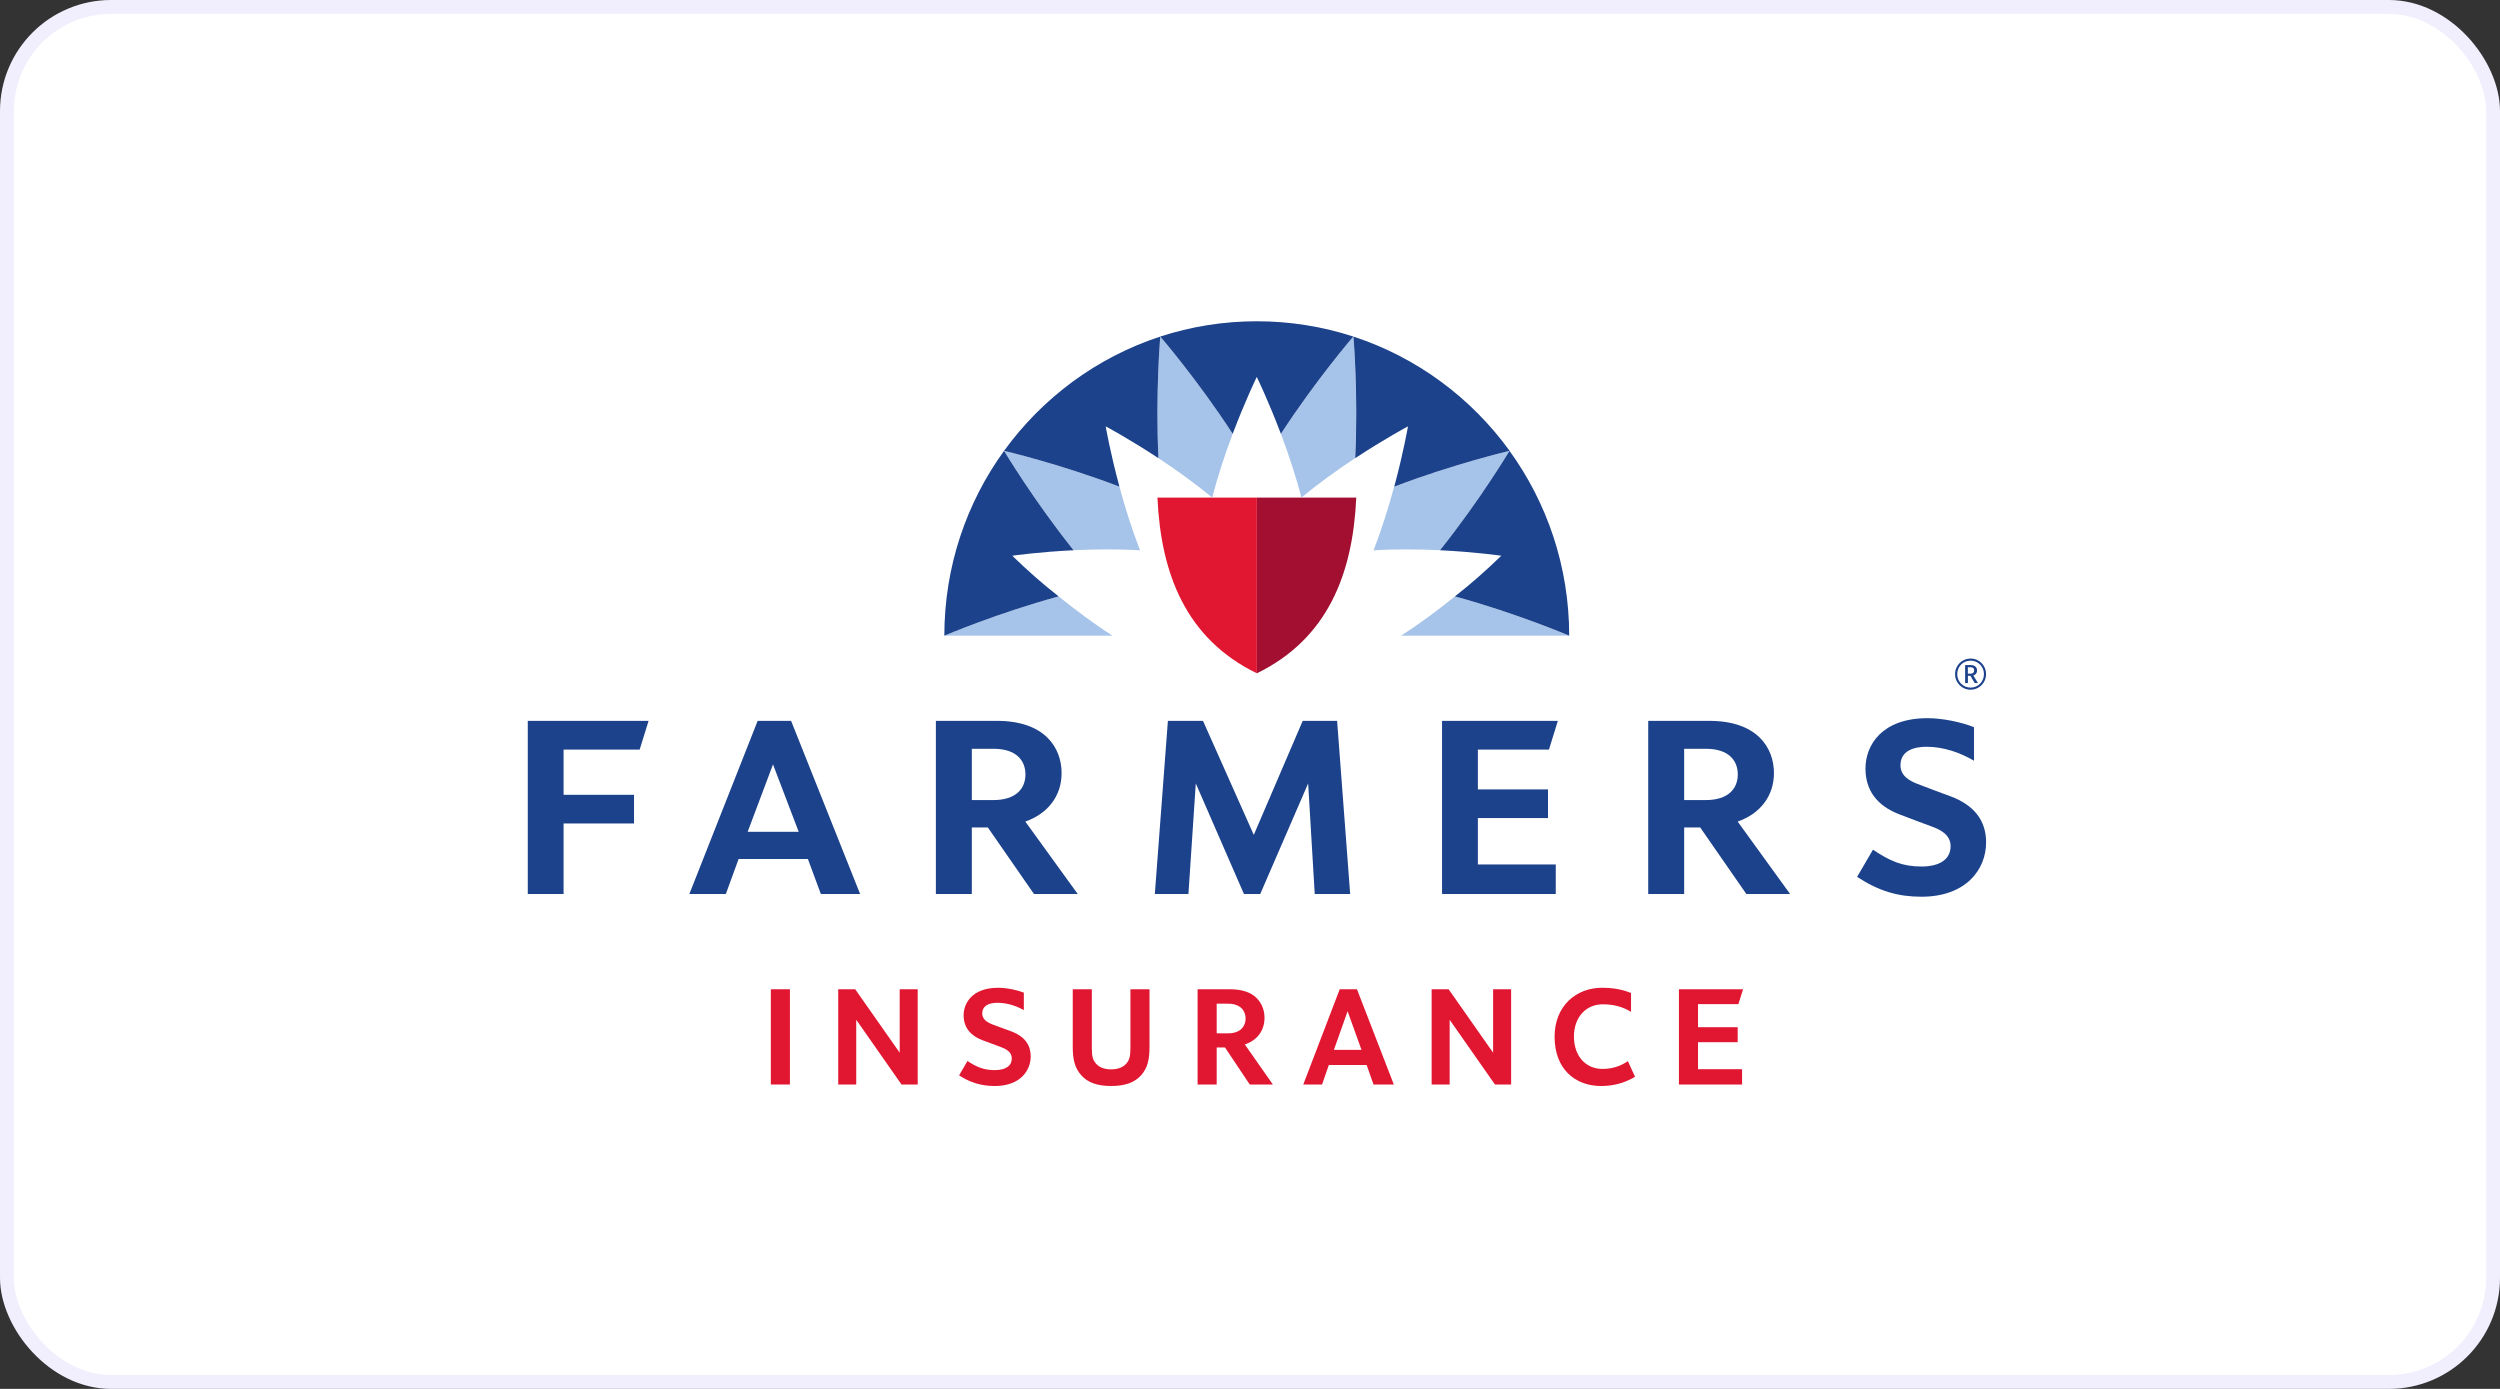 <svg width="180" height="100" viewBox="0 0 180 100" fill="none" xmlns="http://www.w3.org/2000/svg">
<rect x="0" y="0" width="180" height="100" fill="#333333" stroke="none"/>
<rect x="0.5" y="0.5" width="179" height="99" rx="7.5" fill="white" stroke="#F1EFFD"/>
<path d="M94.661 64.37L94.186 56.408L90.737 64.37H89.565L86.097 56.408L85.567 64.37H83.148L84.088 51.902H86.616L90.273 60.111L93.795 51.902H96.272L97.212 64.37H94.661Z" fill="#1C428B"/>
<path d="M38 64.37V51.902H46.698L46.056 53.972H40.578V57.228H45.65V59.288H40.578V64.37H38Z" fill="#1C428B"/>
<path d="M103.828 64.37V51.902H112.166L111.524 53.972H106.407V56.839H111.456V58.9H106.407V62.241H112.015V64.37H103.828Z" fill="#1C428B"/>
<path d="M57.506 59.89L55.656 55.037L53.831 59.89H57.506ZM59.102 64.37L58.169 61.849H53.179L52.259 64.37H49.633L54.551 51.902H56.96L61.929 64.37H59.102Z" fill="#1C428B"/>
<path d="M122.812 57.605C124.448 57.605 125.121 56.771 125.121 55.759C125.121 54.748 124.454 53.913 122.831 53.913H121.26V57.605H122.812ZM125.738 64.37L122.415 59.578H121.26V64.37H118.672V51.902H123.074C126.512 51.902 127.724 53.832 127.724 55.663C127.724 57.318 126.729 58.585 125.112 59.153L128.888 64.37H125.738Z" fill="#1C428B"/>
<path d="M71.522 57.605C73.159 57.605 73.832 56.771 73.832 55.759C73.832 54.748 73.165 53.913 71.542 53.913H69.971V57.605H71.522ZM74.448 64.37L71.126 59.578H69.971V64.37H67.383V51.902H71.785C75.223 51.902 76.435 53.832 76.435 55.663C76.435 57.318 75.44 58.585 73.823 59.153L77.598 64.37H74.448Z" fill="#1C428B"/>
<path d="M138.339 64.564C136.679 64.564 135.295 64.172 133.711 63.134L134.854 61.177C136.065 61.991 136.969 62.389 138.339 62.389C139.696 62.389 140.443 61.848 140.443 60.921C140.443 60.053 139.605 59.703 139.123 59.524C138.642 59.345 137.519 58.929 136.731 58.623C135.124 57.999 134.314 56.886 134.314 55.334C134.314 53.661 135.484 51.709 138.783 51.709C139.874 51.709 141.24 51.998 142.127 52.358V54.773C141.134 54.188 139.942 53.767 138.706 53.767C137.851 53.767 136.834 54.024 136.834 55.101C136.834 55.915 137.585 56.254 138.042 56.435C138.553 56.638 139.688 57.056 140.449 57.34C142.135 57.97 143 59.081 143 60.649C143 62.598 141.559 64.564 138.339 64.564Z" fill="#1C428B"/>
<path d="M120.883 78.084V71.227H125.5L125.163 72.297H122.257V73.959H125.113V75.039H122.257V76.982H125.429V78.084H120.883Z" fill="#E11631"/>
<path d="M55.5 78.084V71.227H56.874V78.084H55.5Z" fill="#E11631"/>
<path d="M64.909 78.084L61.649 73.423V78.084H60.352V71.227H61.574L64.778 75.793V71.227H66.075V78.084H64.909Z" fill="#E11631"/>
<path d="M107.637 78.084L104.375 73.423V78.084H103.078V71.227H104.301L107.504 75.793V71.227H108.801V78.084H107.637Z" fill="#E11631"/>
<path d="M81.391 71.228H82.765V75.364C82.765 76.282 82.623 76.908 82.154 77.425C81.696 77.933 81.021 78.192 80.007 78.192C79.004 78.192 78.317 77.944 77.859 77.425C77.391 76.918 77.238 76.293 77.238 75.375V71.228H78.612V75.439C78.612 76.033 78.677 76.303 78.895 76.562C79.124 76.832 79.483 76.994 79.996 76.994C80.52 76.994 80.879 76.832 81.108 76.562C81.326 76.303 81.391 76.033 81.391 75.439V71.228Z" fill="#E11631"/>
<path d="M89.269 72.491C89.029 72.329 88.768 72.265 88.385 72.265H87.601V74.402H88.374C88.768 74.402 89.029 74.337 89.269 74.175C89.508 74.013 89.683 73.7 89.683 73.334C89.683 72.966 89.508 72.654 89.269 72.491ZM89.983 78.084L88.199 75.417H87.601V78.084H86.227V71.227H88.538C89.236 71.227 89.857 71.367 90.283 71.691C90.729 72.037 91.045 72.578 91.045 73.279C91.045 74.251 90.467 74.921 89.628 75.201L91.645 78.084H89.983Z" fill="#E11631"/>
<path d="M71.867 71.12C70.014 71.12 69.381 72.213 69.381 73.098C69.381 74.102 70.024 74.621 70.722 74.89C70.907 74.966 71.791 75.278 72.063 75.387C72.336 75.495 72.848 75.689 72.848 76.207C72.848 76.725 72.433 77.049 71.616 77.049C70.798 77.049 70.26 76.789 69.659 76.392L69.055 77.426C69.758 77.887 70.571 78.193 71.616 78.193C73.502 78.193 74.211 77.039 74.211 76.056C74.211 75.289 73.829 74.631 72.794 74.253C72.597 74.177 71.725 73.864 71.474 73.767C71.223 73.66 70.722 73.476 70.722 72.968C70.722 72.461 71.115 72.201 71.823 72.201C72.448 72.201 73.106 72.387 73.716 72.731V71.469C73.27 71.292 72.504 71.12 71.867 71.12Z" fill="#E11631"/>
<path d="M115.333 71.12C113.526 71.12 111.93 72.385 111.93 74.653C111.93 76.92 113.363 78.193 115.279 78.193C116.227 78.193 117.02 77.945 117.724 77.529L117.207 76.401C116.699 76.754 116.097 76.963 115.377 76.963C114.167 76.963 113.324 76.034 113.324 74.631C113.324 73.227 114.199 72.309 115.399 72.309C116.232 72.309 116.88 72.515 117.434 72.854V71.494C116.848 71.266 116.244 71.12 115.333 71.12Z" fill="#E11631"/>
<path d="M96.042 75.59L97.027 72.806L98.027 75.59H96.042ZM98.894 78.084H100.355L97.702 71.227H96.46L93.836 78.084H95.187L95.676 76.681H98.398L98.894 78.084Z" fill="#E11631"/>
<path d="M90.492 22C77.524 22 66.867 32.667 66.867 45.779V46.911H86.346C87.495 48.045 88.857 48.993 90.492 49.727C92.126 48.993 93.488 48.045 94.636 46.911H114.115V45.779C114.115 32.667 103.458 22 90.492 22Z" fill="white"/>
<path d="M90.492 48.478C95.587 46 97.405 41.322 97.651 35.827H90.492V48.478Z" fill="#A20F30"/>
<path d="M90.495 48.478C85.4 46 83.582 41.322 83.336 35.827H90.495V48.478Z" fill="#E11631"/>
<path d="M80.099 45.77C78.691 44.864 77.353 43.856 76.222 42.94C71.736 44.168 67.992 45.77 67.992 45.77L80.099 45.77ZM112.986 45.77C112.986 45.77 109.244 44.168 104.756 42.94C103.624 43.856 102.287 44.864 100.88 45.77L112.986 45.77ZM82.084 39.623C81.473 38.054 80.979 36.448 80.599 35.037C76.286 33.391 72.293 32.458 72.293 32.458C72.292 32.459 74.386 35.971 77.297 39.617C78.745 39.547 80.416 39.523 82.084 39.623ZM98.894 39.623C100.564 39.523 102.234 39.547 103.682 39.617C106.593 35.971 108.687 32.459 108.687 32.458C108.687 32.458 104.692 33.391 100.38 35.037C99.998 36.448 99.507 38.054 98.894 39.623ZM93.701 35.824C94.993 34.756 96.356 33.785 97.57 32.987C97.796 28.312 97.44 24.232 97.44 24.232C97.44 24.232 94.754 27.344 92.224 31.236C92.741 32.6 93.279 34.194 93.701 35.824ZM83.54 24.232C83.54 24.232 86.225 27.344 88.755 31.236C88.239 32.6 87.701 34.194 87.279 35.824C85.987 34.756 84.621 33.785 83.407 32.987C83.184 28.312 83.54 24.232 83.54 24.232Z" fill="#A6C3E9"/>
<path d="M112.983 45.77C112.981 40.793 111.388 36.194 108.684 32.46C108.681 32.464 106.591 35.971 103.68 39.617C106.225 39.742 108.094 40.013 108.094 40.013C106.931 41.132 105.97 41.988 104.753 42.94C109.241 44.168 112.983 45.77 112.983 45.77Z" fill="#1C428B"/>
<path d="M108.692 32.46C105.928 28.642 102.006 25.723 97.445 24.233C97.445 24.233 97.801 28.314 97.575 32.989C99.708 31.584 101.375 30.698 101.375 30.698C101.375 30.698 101.054 32.567 100.386 35.039C104.697 33.392 108.692 32.46 108.692 32.46Z" fill="#1C428B"/>
<path d="M83.539 24.232C83.539 24.232 86.225 27.345 88.754 31.237C89.651 28.857 90.488 27.138 90.488 27.138C90.488 27.138 91.326 28.857 92.224 31.237C94.753 27.345 97.439 24.232 97.439 24.232C95.249 23.518 92.913 23.131 90.488 23.131C88.063 23.131 85.727 23.518 83.539 24.232Z" fill="#1C428B"/>
<path d="M72.292 32.46C69.588 36.194 67.993 40.793 67.992 45.77C67.992 45.77 71.736 44.168 76.222 42.94C75.005 41.988 74.045 41.132 72.882 40.013C72.882 40.013 74.752 39.742 77.297 39.617C74.386 35.971 72.295 32.464 72.292 32.46Z" fill="#1C428B"/>
<path d="M72.293 32.46C72.293 32.46 76.286 33.392 80.6 35.039C79.93 32.567 79.609 30.698 79.609 30.698C79.609 30.698 81.277 31.584 83.408 32.989C83.184 28.314 83.54 24.233 83.54 24.233C78.979 25.723 75.055 28.642 72.293 32.46Z" fill="#1C428B"/>
<path d="M141.887 48.041H141.686V48.505H141.887C142.042 48.505 142.138 48.431 142.138 48.271C142.142 48.116 142.042 48.041 141.887 48.041ZM142.18 49.181L141.871 48.66H141.69V49.181H141.489V47.886H141.906C142.142 47.886 142.347 48.007 142.347 48.271C142.347 48.539 142.134 48.625 142.08 48.637L142.412 49.181H142.18ZM141.883 47.567C141.341 47.567 140.921 47.995 140.921 48.536C140.921 49.08 141.341 49.508 141.883 49.508C142.424 49.508 142.845 49.08 142.845 48.536C142.845 47.995 142.424 47.567 141.883 47.567ZM141.883 49.659C141.26 49.659 140.766 49.166 140.766 48.539C140.766 47.909 141.26 47.416 141.883 47.416C142.505 47.416 142.995 47.909 142.995 48.536C142.995 49.166 142.505 49.659 141.883 49.659Z" fill="#1C428B"/>
</svg>
